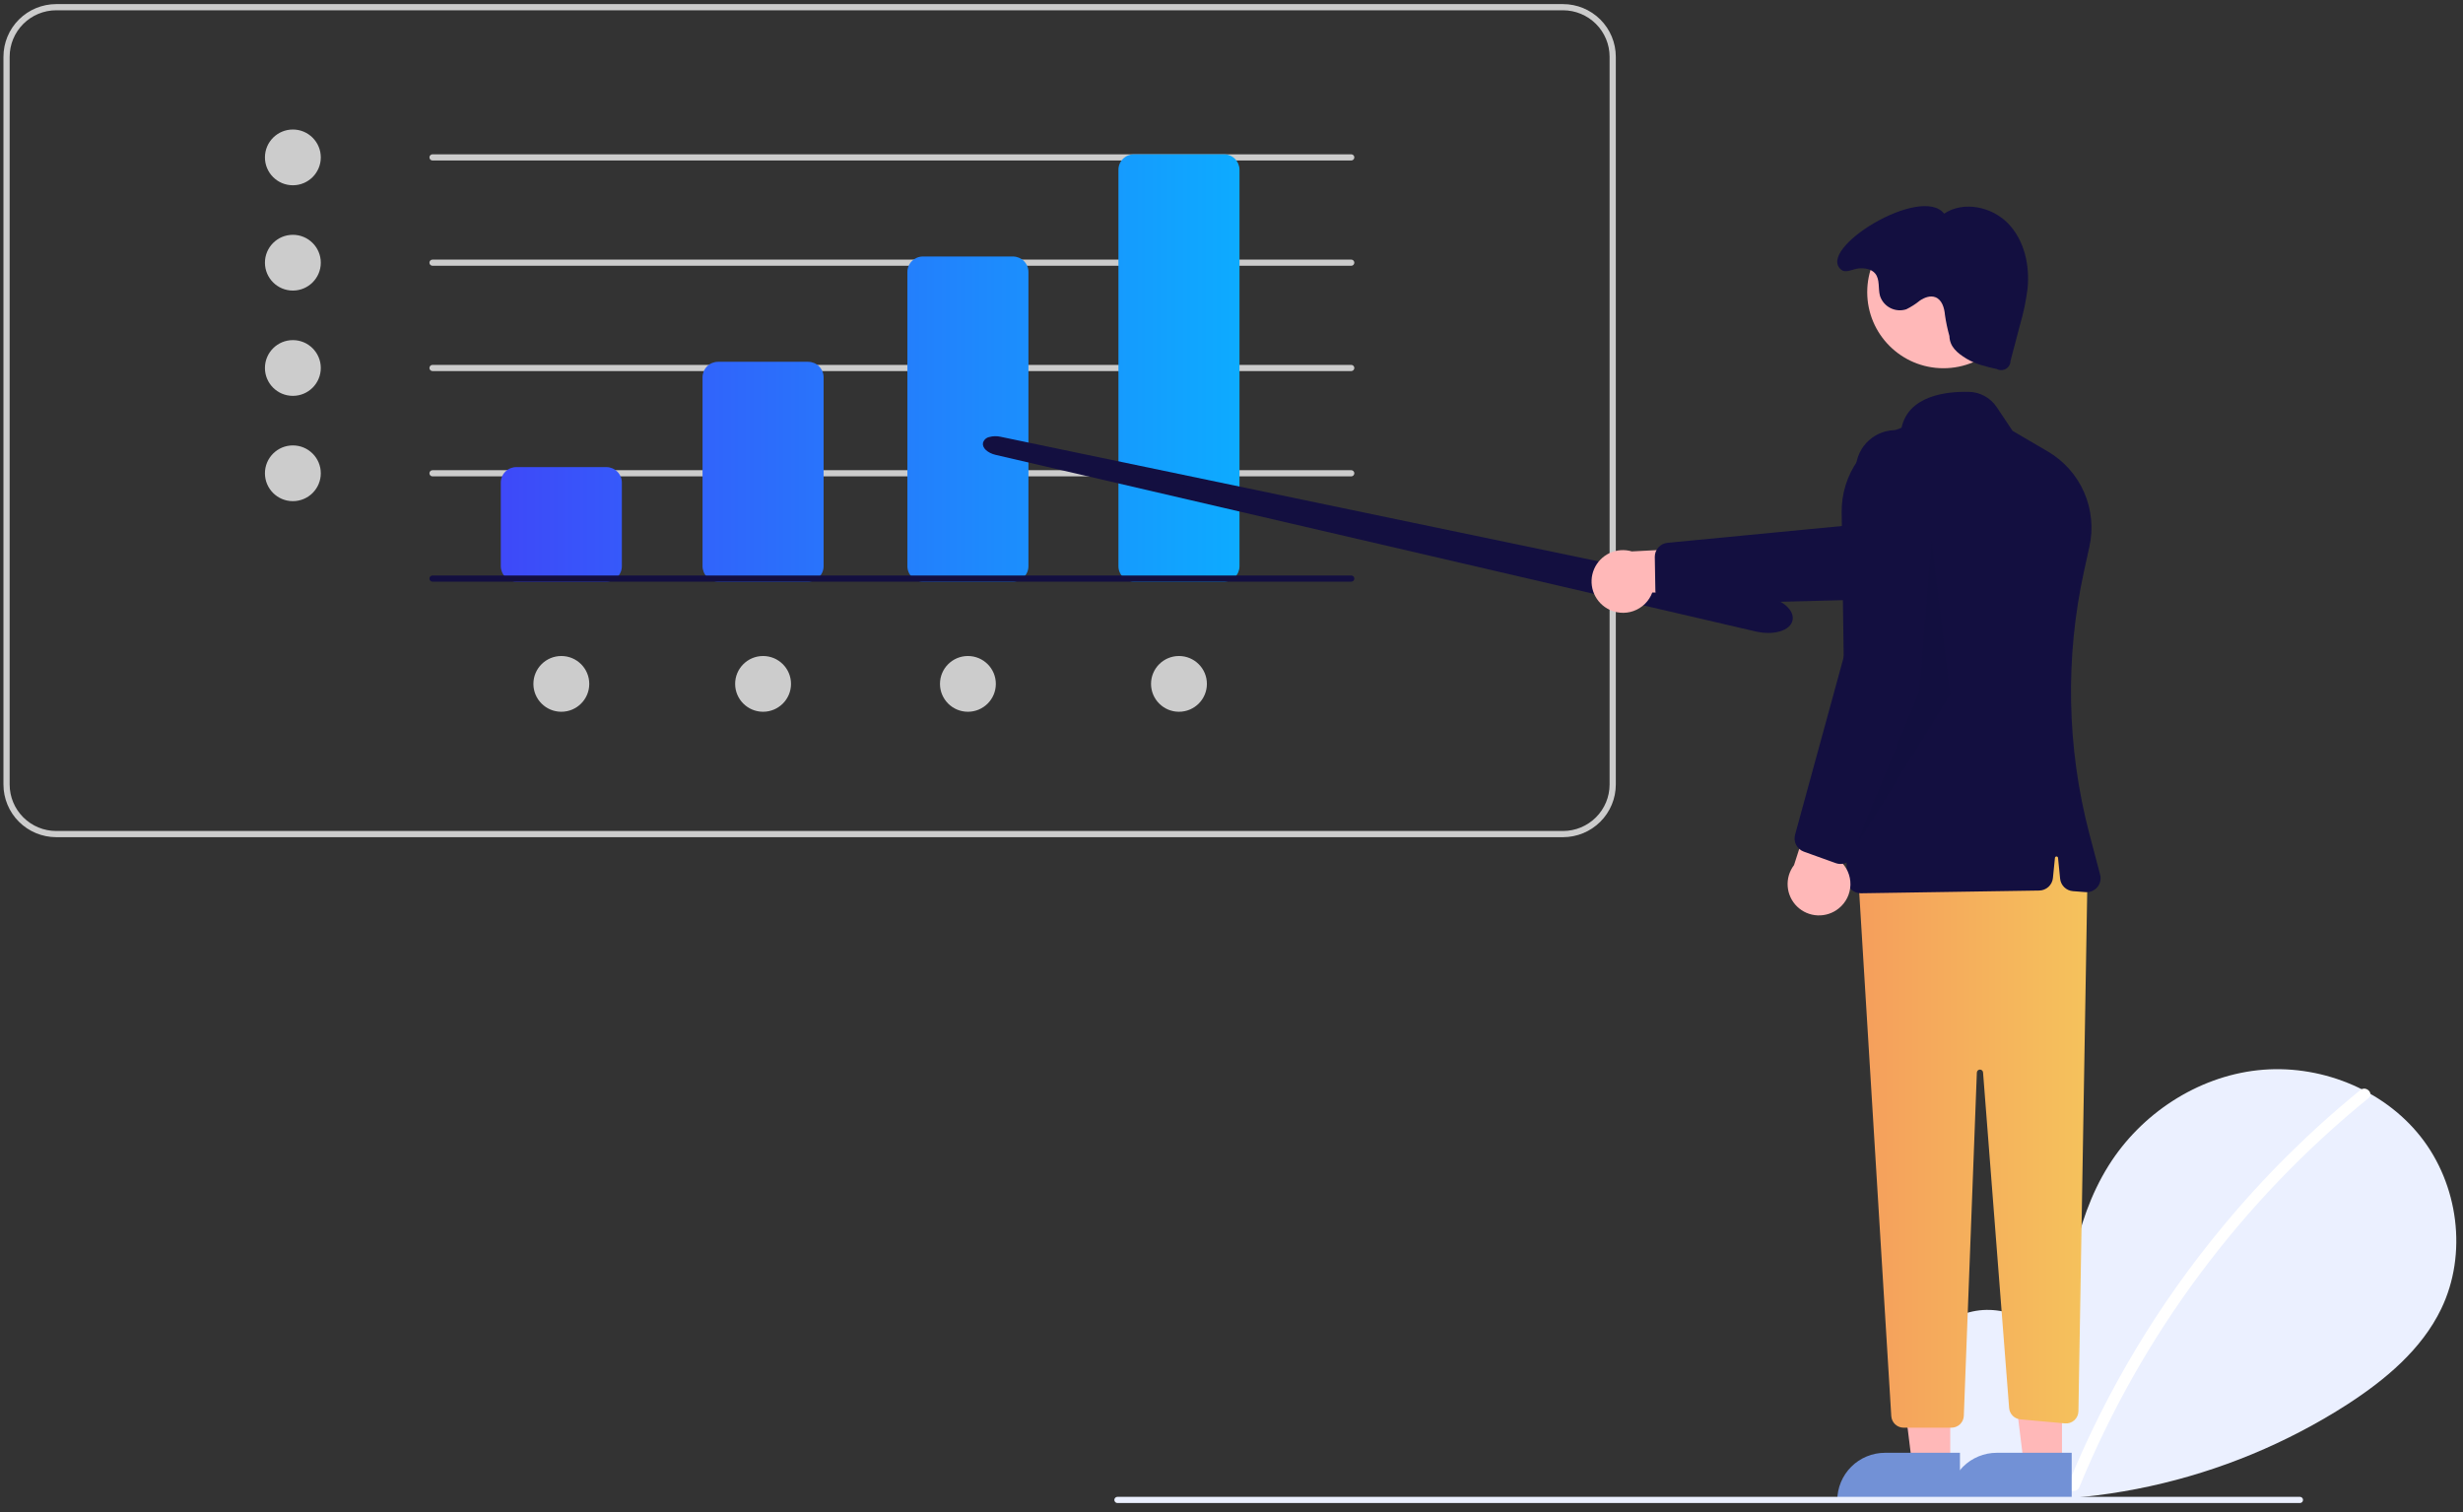 <svg width="184" height="113" viewBox="0 0 184 113" fill="none" xmlns="http://www.w3.org/2000/svg">
<rect x="0" y="0" width="184" height="113" fill="#333333" stroke="none"/>
<path d="M116.768 62.554H4.199C3.154 62.552 2.152 62.138 1.413 61.4C0.674 60.663 0.259 59.663 0.258 58.62V4.24C0.259 3.197 0.674 2.197 1.413 1.459C2.152 0.722 3.154 0.307 4.199 0.306H116.768C117.813 0.307 118.815 0.722 119.554 1.459C120.293 2.197 120.709 3.197 120.71 4.24V58.62C120.709 59.663 120.293 60.663 119.554 61.4C118.815 62.138 117.813 62.552 116.768 62.554ZM4.199 0.768C3.277 0.77 2.393 1.136 1.741 1.786C1.089 2.437 0.722 3.319 0.721 4.24V58.62C0.722 59.54 1.089 60.422 1.741 61.073C2.393 61.724 3.277 62.09 4.199 62.091H116.768C117.69 62.09 118.574 61.724 119.226 61.073C119.878 60.422 120.245 59.54 120.246 58.62V4.24C120.245 3.319 119.878 2.437 119.226 1.786C118.574 1.136 117.69 0.77 116.768 0.768H4.199Z" fill="#CCCCCC"/>
<path d="M21.879 13.843C23.031 13.843 23.965 12.911 23.965 11.76C23.965 10.61 23.031 9.678 21.879 9.678C20.726 9.678 19.792 10.61 19.792 11.76C19.792 12.911 20.726 13.843 21.879 13.843Z" fill="#CCCCCC"/>
<path d="M21.879 21.711C23.031 21.711 23.965 20.778 23.965 19.628C23.965 18.478 23.031 17.545 21.879 17.545C20.726 17.545 19.792 18.478 19.792 19.628C19.792 20.778 20.726 21.711 21.879 21.711Z" fill="#CCCCCC"/>
<path d="M21.879 29.578C23.031 29.578 23.965 28.646 23.965 27.496C23.965 26.346 23.031 25.413 21.879 25.413C20.726 25.413 19.792 26.346 19.792 27.496C19.792 28.646 20.726 29.578 21.879 29.578Z" fill="#CCCCCC"/>
<path d="M21.879 37.446C23.031 37.446 23.965 36.514 23.965 35.363C23.965 34.213 23.031 33.281 21.879 33.281C20.726 33.281 19.792 34.213 19.792 35.363C19.792 36.514 20.726 37.446 21.879 37.446Z" fill="#CCCCCC"/>
<path d="M57.006 53.182C58.158 53.182 59.093 52.249 59.093 51.099C59.093 49.949 58.158 49.017 57.006 49.017C55.853 49.017 54.919 49.949 54.919 51.099C54.919 52.249 55.853 53.182 57.006 53.182Z" fill="#CCCCCC"/>
<path d="M41.935 53.182C43.087 53.182 44.022 52.249 44.022 51.099C44.022 49.949 43.087 49.017 41.935 49.017C40.782 49.017 39.848 49.949 39.848 51.099C39.848 52.249 40.782 53.182 41.935 53.182Z" fill="#CCCCCC"/>
<path d="M88.075 53.182C89.228 53.182 90.162 52.249 90.162 51.099C90.162 49.949 89.228 49.017 88.075 49.017C86.923 49.017 85.989 49.949 85.989 51.099C85.989 52.249 86.923 53.182 88.075 53.182Z" fill="#CCCCCC"/>
<path d="M72.309 53.182C73.461 53.182 74.395 52.249 74.395 51.099C74.395 49.949 73.461 49.017 72.309 49.017C71.156 49.017 70.222 49.949 70.222 51.099C70.222 52.249 71.156 53.182 72.309 53.182Z" fill="#CCCCCC"/>
<path d="M100.944 11.992H32.312C32.251 11.992 32.192 11.967 32.148 11.924C32.105 11.88 32.081 11.822 32.081 11.76C32.081 11.699 32.105 11.64 32.148 11.597C32.192 11.553 32.251 11.529 32.312 11.529H100.944C101.005 11.529 101.064 11.553 101.108 11.597C101.151 11.64 101.176 11.699 101.176 11.76C101.176 11.822 101.151 11.88 101.108 11.924C101.064 11.967 101.005 11.992 100.944 11.992Z" fill="#CCCCCC"/>
<path d="M100.944 19.859H32.312C32.251 19.859 32.192 19.835 32.148 19.791C32.105 19.748 32.081 19.689 32.081 19.628C32.081 19.567 32.105 19.508 32.148 19.464C32.192 19.421 32.251 19.396 32.312 19.396H100.944C101.005 19.396 101.064 19.421 101.108 19.464C101.151 19.508 101.176 19.567 101.176 19.628C101.176 19.689 101.151 19.748 101.108 19.791C101.064 19.835 101.005 19.859 100.944 19.859Z" fill="#CCCCCC"/>
<path d="M100.944 27.727H32.312C32.251 27.727 32.192 27.703 32.148 27.659C32.105 27.616 32.081 27.557 32.081 27.496C32.081 27.434 32.105 27.375 32.148 27.332C32.192 27.288 32.251 27.264 32.312 27.264H100.944C101.005 27.264 101.064 27.288 101.108 27.332C101.151 27.375 101.176 27.434 101.176 27.496C101.176 27.557 101.151 27.616 101.108 27.659C101.064 27.703 101.005 27.727 100.944 27.727Z" fill="#CCCCCC"/>
<path d="M100.944 35.595H32.312C32.251 35.595 32.192 35.571 32.148 35.527C32.105 35.484 32.081 35.425 32.081 35.364C32.081 35.302 32.105 35.243 32.148 35.2C32.192 35.157 32.251 35.132 32.312 35.132H100.944C101.005 35.132 101.064 35.157 101.108 35.2C101.151 35.243 101.176 35.302 101.176 35.364C101.176 35.425 101.151 35.484 101.108 35.527C101.064 35.571 101.005 35.595 100.944 35.595Z" fill="#CCCCCC"/>
<path d="M45.297 43.463H38.573C38.265 43.462 37.971 43.34 37.753 43.123C37.536 42.907 37.414 42.612 37.413 42.306V36.058C37.414 35.751 37.536 35.457 37.753 35.24C37.971 35.023 38.265 34.901 38.573 34.901H45.297C45.604 34.901 45.899 35.023 46.116 35.24C46.334 35.457 46.456 35.751 46.456 36.058V42.306C46.456 42.612 46.334 42.907 46.116 43.123C45.899 43.34 45.604 43.462 45.297 43.463Z" fill="url(#paint0_linear_11483_13902)"/>
<path d="M60.368 43.463H53.644C53.336 43.462 53.042 43.34 52.824 43.123C52.607 42.907 52.485 42.612 52.484 42.306V28.19C52.485 27.883 52.607 27.589 52.824 27.372C53.042 27.155 53.336 27.033 53.644 27.033H60.368C60.675 27.033 60.97 27.155 61.187 27.372C61.404 27.589 61.527 27.883 61.527 28.19V42.306C61.527 42.612 61.404 42.907 61.187 43.123C60.97 43.34 60.675 43.462 60.368 43.463Z" fill="url(#paint1_linear_11483_13902)"/>
<path d="M75.671 43.463H68.947C68.639 43.462 68.345 43.34 68.127 43.123C67.91 42.907 67.788 42.612 67.787 42.306V20.322C67.788 20.015 67.91 19.721 68.127 19.504C68.345 19.288 68.639 19.166 68.947 19.165H75.671C75.978 19.166 76.273 19.288 76.49 19.504C76.707 19.721 76.83 20.015 76.83 20.322V42.306C76.83 42.612 76.707 42.907 76.49 43.123C76.273 43.34 75.978 43.462 75.671 43.463Z" fill="url(#paint2_linear_11483_13902)"/>
<path d="M91.437 43.463H84.713C84.406 43.462 84.111 43.34 83.894 43.123C83.677 42.907 83.554 42.612 83.554 42.306V12.686C83.554 12.379 83.677 12.085 83.894 11.868C84.111 11.651 84.406 11.529 84.713 11.529H91.437C91.745 11.529 92.039 11.651 92.257 11.868C92.474 12.085 92.596 12.379 92.597 12.686V42.306C92.596 42.612 92.474 42.907 92.257 43.123C92.039 43.34 91.745 43.462 91.437 43.463Z" fill="url(#paint3_linear_11483_13902)"/>
<path d="M145.33 110.997C143.245 109.238 141.978 106.461 142.31 103.757C142.642 101.052 144.7 98.567 147.368 97.992C150.036 97.418 153.078 99.008 153.889 101.609C154.335 96.594 154.849 91.368 157.521 87.097C159.94 83.229 164.13 80.462 168.671 79.967C173.213 79.472 177.994 81.341 180.827 84.919C183.659 88.496 184.352 93.697 182.369 97.804C180.907 100.83 178.215 103.081 175.394 104.913C166.28 110.783 155.347 113.169 144.61 111.635L145.33 110.997Z" fill="#EBF0FF"/>
<path d="M176.336 81.445C172.589 84.491 169.151 87.898 166.073 91.617C161.255 97.416 157.356 103.918 154.513 110.896C154.305 111.405 155.133 111.626 155.339 111.123C159.991 99.782 167.419 89.786 176.941 82.05C177.369 81.702 176.76 81.101 176.336 81.445Z" fill="white"/>
<path d="M132.097 47.294C131.833 47.293 131.57 47.267 131.312 47.215C131.264 47.206 131.217 47.196 131.17 47.185L74.388 33.99C73.771 33.847 73.361 33.46 73.434 33.09C73.466 32.981 73.526 32.882 73.609 32.805C73.693 32.728 73.796 32.676 73.907 32.654C74.181 32.579 74.47 32.572 74.747 32.635L131.882 44.544C133.169 44.812 134.062 45.6 133.915 46.338C133.839 46.724 133.498 47.023 132.956 47.181C132.676 47.258 132.387 47.297 132.097 47.294Z" fill="#130F40"/>
<path d="M120.068 45.469C120.362 45.641 120.69 45.747 121.029 45.779C121.369 45.811 121.711 45.769 122.032 45.655C122.353 45.54 122.645 45.357 122.888 45.118C123.13 44.879 123.317 44.59 123.436 44.271L131.72 44.444L129.425 40.808L121.91 41.201C121.36 41.038 120.769 41.082 120.249 41.325C119.73 41.568 119.317 41.992 119.09 42.518C118.863 43.044 118.837 43.635 119.017 44.179C119.198 44.723 119.571 45.182 120.068 45.469Z" fill="#FFB8B8"/>
<path d="M123.666 44.148L123.623 41.614C123.62 41.352 123.715 41.099 123.89 40.904C124.064 40.709 124.305 40.586 124.566 40.56L139.452 39.126L151.854 35.068C152.229 34.945 152.624 34.898 153.016 34.929C153.409 34.961 153.792 35.069 154.142 35.249C154.492 35.429 154.803 35.677 155.056 35.978C155.31 36.279 155.501 36.628 155.618 37.003C155.735 37.378 155.777 37.773 155.74 38.165C155.703 38.556 155.588 38.936 155.402 39.283C155.217 39.63 154.964 39.937 154.659 40.185C154.354 40.434 154.002 40.619 153.624 40.731L139.896 44.787L124.736 45.171C124.507 45.177 124.282 45.107 124.096 44.973C123.911 44.839 123.775 44.647 123.709 44.428C123.682 44.337 123.668 44.243 123.666 44.148Z" fill="#130F40"/>
<path d="M145.695 109.479L142.852 109.478L141.5 98.536L145.695 98.536L145.695 109.479Z" fill="#FFB8B8"/>
<path d="M146.42 112.228L137.254 112.228V112.112C137.254 111.645 137.347 111.182 137.526 110.75C137.705 110.318 137.968 109.925 138.299 109.595C138.63 109.264 139.024 109.002 139.457 108.823C139.889 108.644 140.353 108.552 140.822 108.552H140.822L146.42 108.552L146.42 112.228Z" fill="#7291D6"/>
<path d="M154.042 109.479L151.199 109.478L149.847 98.536L154.042 98.536L154.042 109.479Z" fill="#FFB8B8"/>
<path d="M154.767 112.228L145.601 112.228V112.112C145.601 111.645 145.694 111.182 145.873 110.75C146.052 110.318 146.315 109.925 146.646 109.595C146.978 109.264 147.371 109.002 147.804 108.823C148.236 108.644 148.7 108.552 149.169 108.552H149.169L154.767 108.552L154.767 112.228Z" fill="#7291D6"/>
<path d="M155.95 65.255L155.271 105.449C155.269 105.576 155.24 105.702 155.187 105.817C155.135 105.933 155.058 106.037 154.963 106.122C154.868 106.207 154.757 106.272 154.636 106.312C154.515 106.352 154.387 106.367 154.26 106.355L150.933 106.053C150.715 106.033 150.511 105.937 150.357 105.782C150.203 105.626 150.11 105.421 150.093 105.203L148.145 80.131C148.141 80.072 148.114 80.017 148.07 79.978C148.026 79.938 147.969 79.917 147.91 79.918C147.85 79.919 147.794 79.943 147.752 79.984C147.709 80.025 147.685 80.081 147.682 80.14L146.709 105.786C146.7 106.025 146.598 106.252 146.426 106.418C146.253 106.584 146.022 106.677 145.782 106.677H142.215C141.979 106.677 141.751 106.587 141.579 106.425C141.407 106.264 141.304 106.043 141.289 105.808L138.792 65.024L153.631 61.321L155.95 65.255Z" fill="url(#paint4_linear_11483_13902)"/>
<path d="M145.186 27.514C148.332 27.514 150.881 24.969 150.881 21.83C150.881 18.691 148.332 16.146 145.186 16.146C142.041 16.146 139.492 18.691 139.492 21.83C139.492 24.969 142.041 27.514 145.186 27.514Z" fill="#FFB8B8"/>
<path d="M138.284 66.451C138.185 66.356 138.106 66.242 138.052 66.116C137.998 65.991 137.969 65.855 137.967 65.719L137.583 38.31C137.56 36.916 137.981 35.55 138.784 34.41C139.587 33.269 140.732 32.411 142.054 31.96C142.588 29.544 145.427 29.242 147.083 29.278C147.496 29.287 147.901 29.395 148.263 29.593C148.625 29.792 148.934 30.074 149.164 30.417L150.351 32.194L152.966 33.724C154.177 34.429 155.131 35.499 155.693 36.781C156.254 38.063 156.393 39.489 156.089 40.855L155.687 42.683C154.269 49.153 154.404 55.866 156.08 62.274L156.891 65.357C156.933 65.517 156.936 65.686 156.9 65.848C156.864 66.01 156.789 66.161 156.683 66.288C156.576 66.416 156.44 66.516 156.287 66.581C156.134 66.645 155.967 66.672 155.801 66.659L154.86 66.587C154.616 66.568 154.386 66.465 154.211 66.294C154.036 66.123 153.926 65.896 153.902 65.653L153.747 64.098C153.744 64.07 153.73 64.043 153.709 64.024C153.688 64.005 153.66 63.994 153.631 63.994C153.602 63.994 153.575 64.005 153.553 64.024C153.532 64.043 153.519 64.07 153.516 64.098L153.365 65.603C153.34 65.857 153.221 66.093 153.033 66.266C152.844 66.439 152.599 66.537 152.343 66.541L139.027 66.745C139.021 66.745 139.016 66.745 139.01 66.745C138.739 66.746 138.478 66.64 138.284 66.451Z" fill="#130F40"/>
<path d="M145.632 25.106C145.655 25.91 146.214 26.374 146.9 26.795C147.586 27.216 148.389 27.398 149.174 27.574C149.28 27.63 149.398 27.658 149.518 27.655C149.637 27.652 149.754 27.619 149.856 27.558C149.959 27.497 150.044 27.41 150.104 27.307C150.163 27.203 150.195 27.086 150.196 26.967L150.917 24.231C151.171 23.357 151.357 22.465 151.471 21.561C151.645 19.824 151.232 17.954 150.017 16.698C148.802 15.442 146.694 14.995 145.238 15.963C143.51 13.761 135.61 18.628 137.559 20.16C137.906 20.432 138.436 20.087 138.876 20.054C139.316 20.02 139.809 20.098 140.088 20.438C140.453 20.884 140.294 21.547 140.445 22.102C140.507 22.298 140.607 22.479 140.74 22.636C140.873 22.792 141.035 22.921 141.218 23.014C141.401 23.108 141.601 23.164 141.806 23.181C142.01 23.197 142.217 23.172 142.412 23.109C142.776 22.93 143.118 22.71 143.432 22.454C143.77 22.23 144.196 22.064 144.576 22.205C145.077 22.392 145.255 23.004 145.3 23.535C145.376 24.066 145.487 24.59 145.632 25.106Z" fill="#130F40"/>
<path d="M171.818 112.306H83.479C83.417 112.306 83.358 112.281 83.315 112.238C83.271 112.194 83.247 112.136 83.247 112.074C83.247 112.013 83.271 111.954 83.315 111.911C83.358 111.867 83.417 111.843 83.479 111.843H171.818C171.88 111.843 171.939 111.867 171.982 111.911C172.026 111.954 172.05 112.013 172.05 112.074C172.05 112.136 172.026 112.194 171.982 112.238C171.939 112.281 171.88 112.306 171.818 112.306Z" fill="#EBF0FF"/>
<path opacity="0.2" d="M144.302 40.339L143.374 51.678L138.505 63.479L145.693 51.909L144.302 40.339Z" fill="#130F40"/>
<path d="M137.367 67.874C137.633 67.661 137.848 67.392 137.999 67.087C138.149 66.782 138.231 66.447 138.238 66.107C138.245 65.767 138.177 65.43 138.04 65.119C137.902 64.807 137.697 64.53 137.44 64.306L140.542 56.639L136.322 57.489L134.023 64.64C133.675 65.096 133.507 65.663 133.55 66.234C133.593 66.805 133.844 67.341 134.256 67.739C134.668 68.138 135.212 68.372 135.786 68.397C136.359 68.421 136.922 68.235 137.367 67.874Z" fill="#FFB8B8"/>
<path d="M137.141 64.492L134.752 63.633C134.506 63.543 134.302 63.365 134.182 63.133C134.061 62.901 134.031 62.632 134.099 62.379L138.04 47.981L138.641 34.969C138.659 34.576 138.755 34.191 138.924 33.835C139.093 33.48 139.33 33.162 139.623 32.899C139.916 32.636 140.259 32.434 140.631 32.304C141.003 32.175 141.397 32.12 141.79 32.144C142.183 32.168 142.568 32.27 142.921 32.443C143.275 32.616 143.59 32.858 143.849 33.154C144.109 33.451 144.306 33.795 144.43 34.169C144.555 34.541 144.604 34.936 144.574 35.328L143.501 49.576L138.479 63.858C138.403 64.074 138.258 64.258 138.066 64.384C137.875 64.509 137.647 64.568 137.418 64.552C137.324 64.545 137.23 64.525 137.141 64.492Z" fill="#130F40"/>
<path d="M100.944 43.463H32.312C32.251 43.463 32.192 43.438 32.148 43.395C32.105 43.352 32.081 43.293 32.081 43.231C32.081 43.17 32.105 43.111 32.148 43.068C32.192 43.024 32.251 43 32.312 43H100.944C101.005 43 101.064 43.024 101.108 43.068C101.151 43.111 101.176 43.17 101.176 43.231C101.176 43.293 101.151 43.352 101.108 43.395C101.064 43.438 101.005 43.463 100.944 43.463Z" fill="#130F40"/>
<defs>
<linearGradient id="paint0_linear_11483_13902" x1="92.597" y1="27.496" x2="37.413" y2="27.496" gradientUnits="userSpaceOnUse">
<stop stop-color="#0DABFF"/>
<stop offset="1" stop-color="#3E49F9"/>
</linearGradient>
<linearGradient id="paint1_linear_11483_13902" x1="92.597" y1="27.496" x2="37.413" y2="27.496" gradientUnits="userSpaceOnUse">
<stop stop-color="#0DABFF"/>
<stop offset="1" stop-color="#3E49F9"/>
</linearGradient>
<linearGradient id="paint2_linear_11483_13902" x1="92.597" y1="27.496" x2="37.413" y2="27.496" gradientUnits="userSpaceOnUse">
<stop stop-color="#0DABFF"/>
<stop offset="1" stop-color="#3E49F9"/>
</linearGradient>
<linearGradient id="paint3_linear_11483_13902" x1="92.597" y1="27.496" x2="37.413" y2="27.496" gradientUnits="userSpaceOnUse">
<stop stop-color="#0DABFF"/>
<stop offset="1" stop-color="#3E49F9"/>
</linearGradient>
<linearGradient id="paint4_linear_11483_13902" x1="138.792" y1="83.999" x2="155.95" y2="83.999" gradientUnits="userSpaceOnUse">
<stop stop-color="#F59E5C"/>
<stop offset="1" stop-color="#F5C25C"/>
</linearGradient>
</defs>
</svg>
